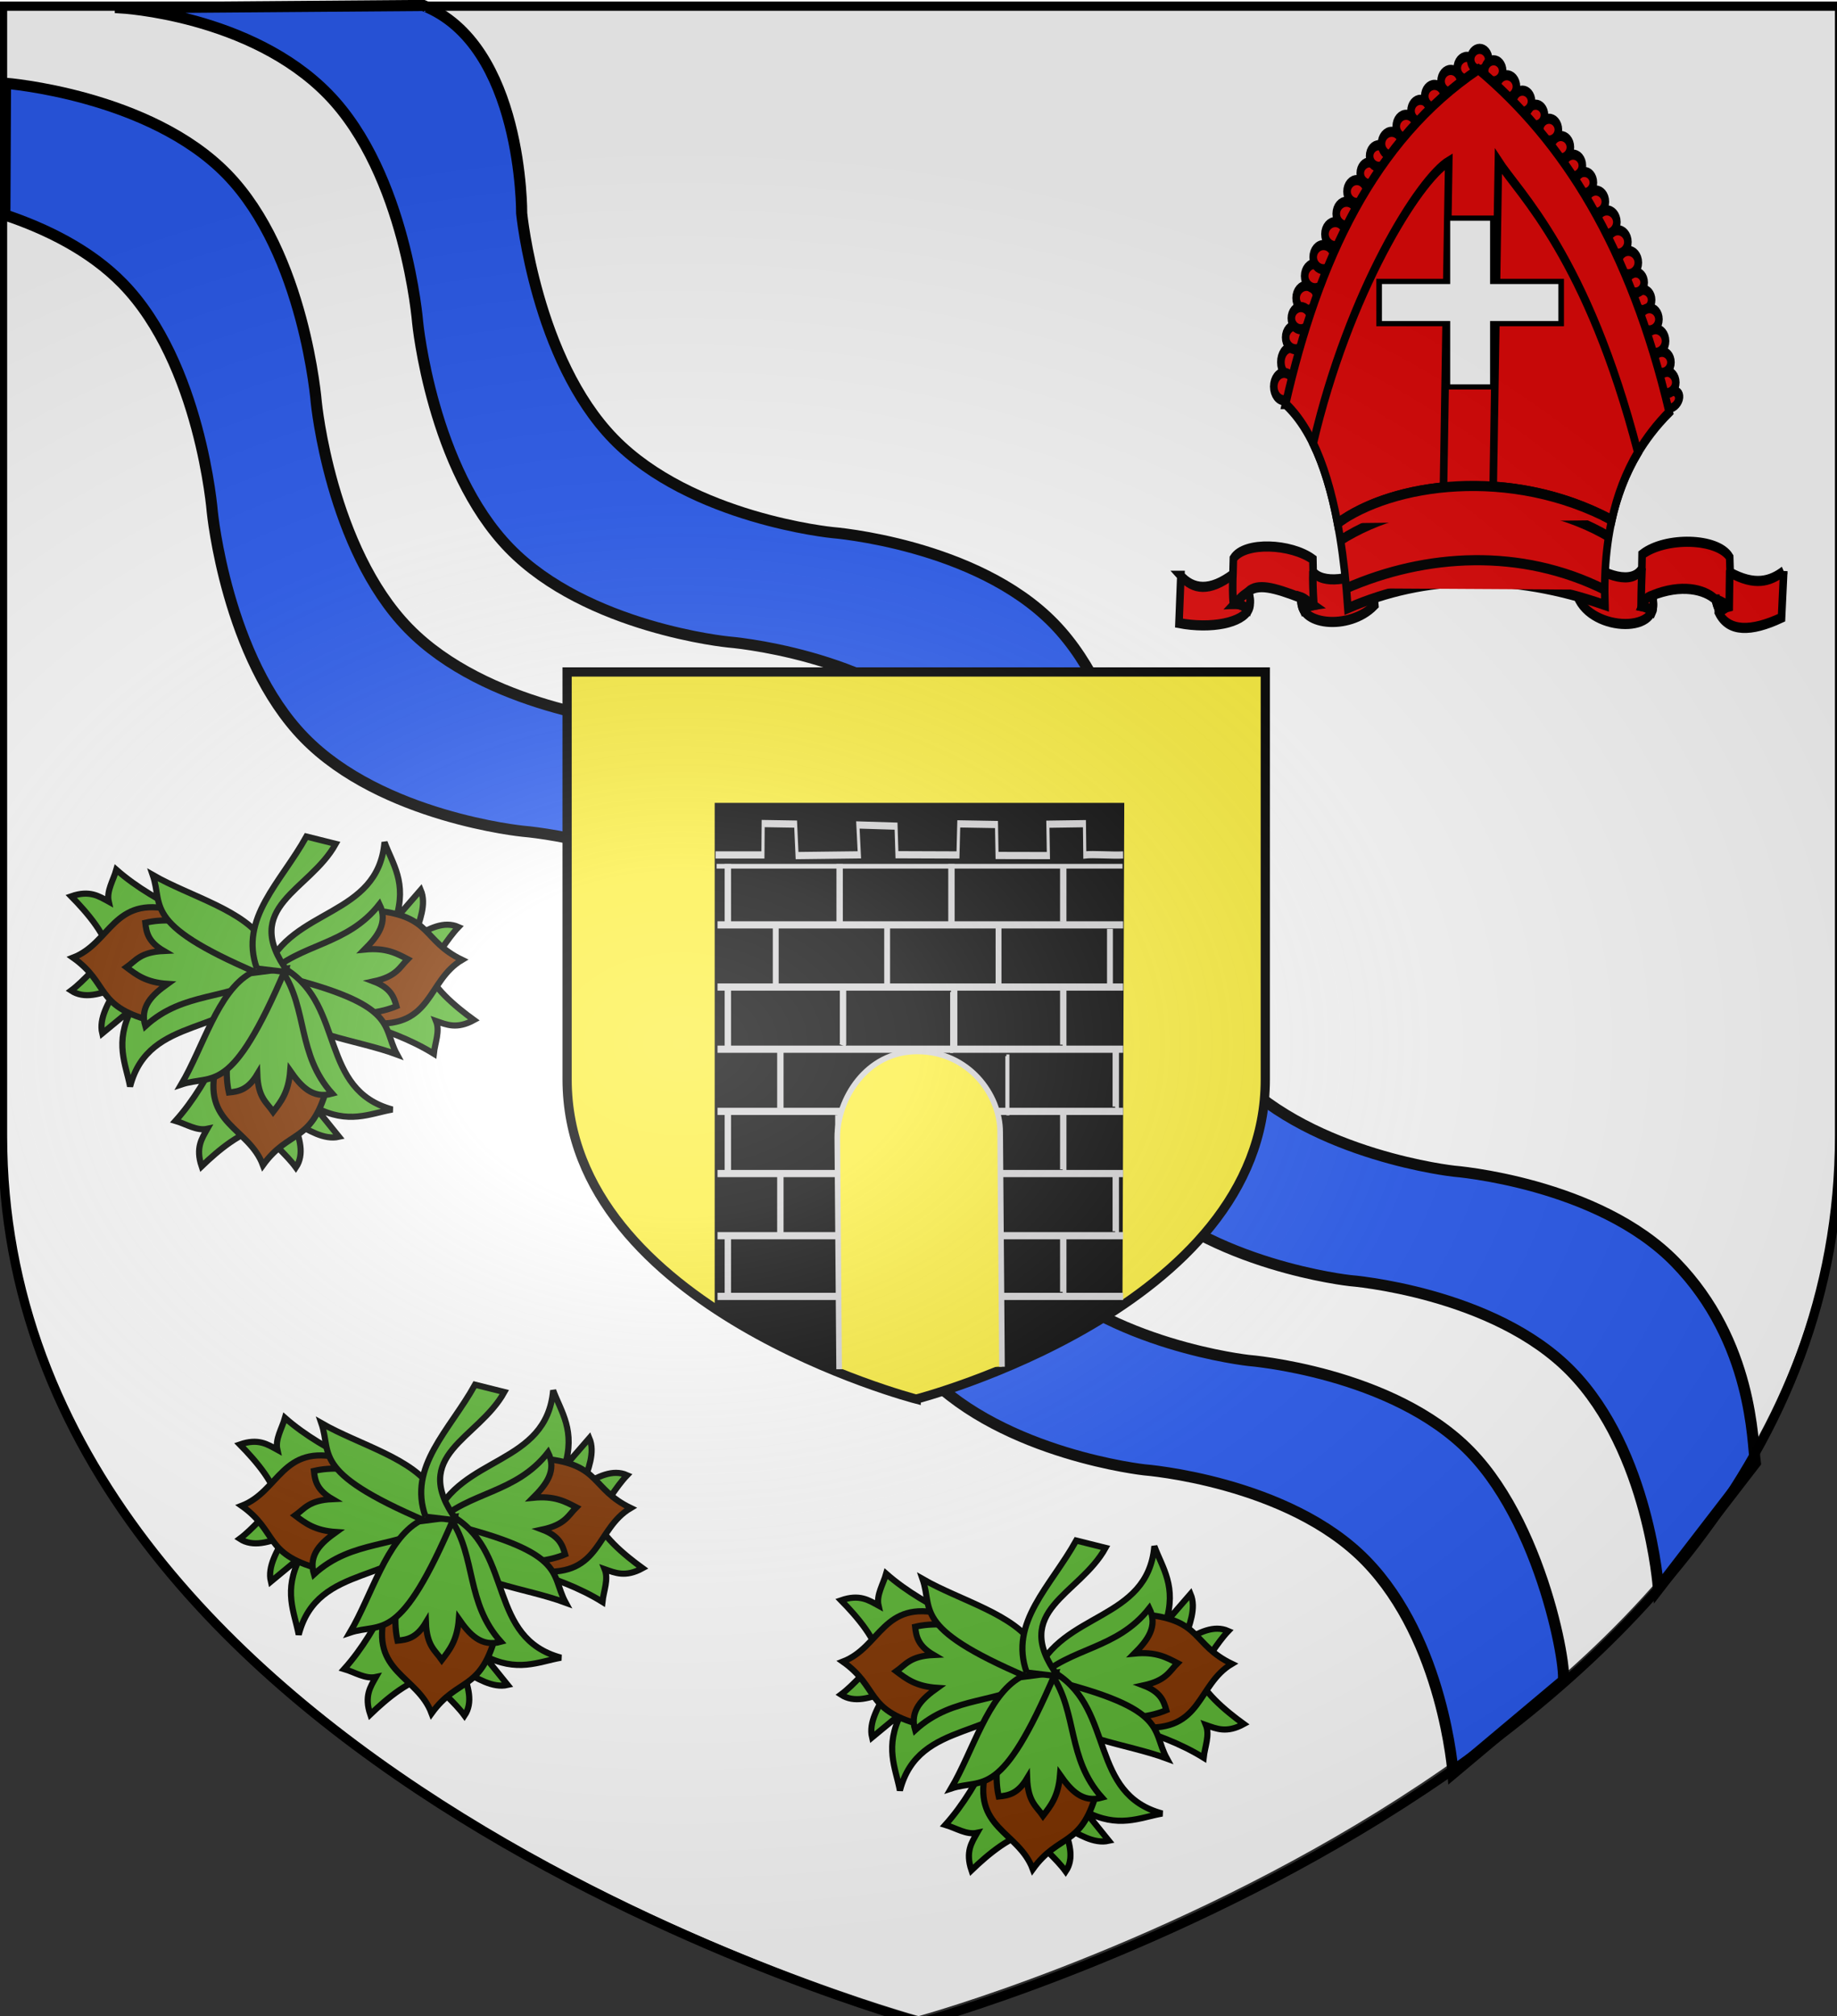 <svg xmlns="http://www.w3.org/2000/svg" xmlns:xlink="http://www.w3.org/1999/xlink" width="597.446" height="655.552" version="1.0"><rect width="100%" height="100%" fill="#333333" stroke="none"/><defs><radialGradient xlink:href="#a" id="d" cx="221.445" cy="226.331" r="300" fx="221.445" fy="226.331" gradientTransform="matrix(1.354 0 0 .977 -77.582 118.629)" gradientUnits="userSpaceOnUse"/><linearGradient id="a"><stop offset="0" style="stop-color:white;stop-opacity:.314"/><stop offset=".19" style="stop-color:white;stop-opacity:.251"/><stop offset=".6" style="stop-color:#6b6b6b;stop-opacity:.125"/><stop offset="1" style="stop-color:black;stop-opacity:.125"/></linearGradient></defs><g style="display:inline"><path d="M299.5 655.875s298.723-81.384 298.723-288.213V.323H.778v367.339c0 206.83 298.722 288.213 298.722 288.213z" style="opacity:1;fill:#fff;fill-opacity:1;fill-rule:evenodd;stroke:none;stroke-width:3;stroke-linecap:butt;stroke-linejoin:miter;stroke-miterlimit:4;stroke-dasharray:none;stroke-opacity:1;display:inline" transform="translate(-.778 -.323)"/></g><g style="opacity:1;display:inline" transform="translate(-.778 -.323)"><g style="opacity:1"><g style="opacity:1;display:inline"><path d="M0 0h600v660H0z" style="opacity:1;fill:none;fill-opacity:1;fill-rule:nonzero;stroke:none;stroke-width:7.56;stroke-linecap:round;stroke-linejoin:round;stroke-miterlimit:4;stroke-dasharray:none;stroke-opacity:1;display:inline" transform="matrix(1.001 0 0 .725 -.224 181.594)"/></g></g><g style="fill:#e20909;stroke:#000;stroke-width:5.072;stroke-miterlimit:4;stroke-dasharray:none;stroke-opacity:1;display:inline" transform="matrix(.486 0 0 .65 358.92 -68.413)"><ellipse rx="7.314" ry="6.381" style="fill:#e20909;stroke:#000;stroke-width:7.171;stroke-miterlimit:4;stroke-dasharray:none;stroke-opacity:1" transform="matrix(-.725 .321 .256 .577 381.21 305.692)"/><ellipse cx="244.733" cy="47.431" rx="6.473" ry="5.647" style="fill:#e20909;stroke:#000;stroke-width:5.072;stroke-miterlimit:4;stroke-dasharray:none;stroke-opacity:1" transform="translate(0 92.402)"/><ellipse cx="253.252" cy="43.051" rx="6.03" ry="5.26" style="fill:#e20909;stroke:#000;stroke-width:5.072;stroke-miterlimit:4;stroke-dasharray:none;stroke-opacity:1" transform="translate(0 92.402)"/><ellipse cx="378.328" cy="204.655" rx="6.191" ry="5.4" style="fill:#e20909;stroke:#000;stroke-width:5.072;stroke-miterlimit:4;stroke-dasharray:none;stroke-opacity:1" transform="translate(0 92.402)"/><ellipse cx="375.225" cy="194.607" rx="6.042" ry="5.271" style="fill:#e20909;stroke:#000;stroke-width:5.072;stroke-miterlimit:4;stroke-dasharray:none;stroke-opacity:1" transform="translate(0 92.402)"/><ellipse cx="370.846" cy="183.941" rx="6.823" ry="5.952" style="fill:#e20909;stroke:#000;stroke-width:5.072;stroke-miterlimit:4;stroke-dasharray:none;stroke-opacity:1" transform="translate(0 92.402)"/><ellipse cx="362.513" cy="163.385" rx="5.814" ry="5.072" style="fill:#e20909;stroke:#000;stroke-width:5.072;stroke-miterlimit:4;stroke-dasharray:none;stroke-opacity:1" transform="translate(0 92.402)"/><ellipse cx="366.859" cy="173.07" rx="6.367" ry="5.554" style="fill:#e20909;stroke:#000;stroke-width:5.072;stroke-miterlimit:4;stroke-dasharray:none;stroke-opacity:1" transform="translate(0 92.402)"/><ellipse cx="357.581" cy="154.664" rx="5.763" ry="5.027" style="fill:#e20909;stroke:#000;stroke-width:5.072;stroke-miterlimit:4;stroke-dasharray:none;stroke-opacity:1" transform="translate(0 92.402)"/><ellipse cx="352.724" cy="144.7" rx="6.711" ry="5.854" style="fill:#e20909;stroke:#000;stroke-width:5.072;stroke-miterlimit:4;stroke-dasharray:none;stroke-opacity:1" transform="translate(0 92.402)"/><ellipse cx="345.719" cy="134.408" rx="6.734" ry="5.874" style="fill:#e20909;stroke:#000;stroke-width:5.072;stroke-miterlimit:4;stroke-dasharray:none;stroke-opacity:1" transform="translate(0 92.402)"/><ellipse cx="338.345" cy="124.468" rx="6.734" ry="5.874" style="fill:#e20909;stroke:#000;stroke-width:5.072;stroke-miterlimit:4;stroke-dasharray:none;stroke-opacity:1" transform="translate(0 92.402)"/><ellipse cx="330.969" cy="114.248" rx="6.413" ry="5.594" style="fill:#e20909;stroke:#000;stroke-width:5.072;stroke-miterlimit:4;stroke-dasharray:none;stroke-opacity:1" transform="translate(0 92.402)"/><ellipse cx="323.274" cy="104.669" rx="6.092" ry="5.315" style="fill:#e20909;stroke:#000;stroke-width:5.072;stroke-miterlimit:4;stroke-dasharray:none;stroke-opacity:1" transform="translate(0 92.402)"/><ellipse cx="315.739" cy="96.152" rx="6.253" ry="5.454" style="fill:#e20909;stroke:#000;stroke-width:5.072;stroke-miterlimit:4;stroke-dasharray:none;stroke-opacity:1" transform="translate(0 92.402)"/><ellipse cx="307.562" cy="86.993" rx="6.413" ry="5.594" style="fill:#e20909;stroke:#000;stroke-width:5.072;stroke-miterlimit:4;stroke-dasharray:none;stroke-opacity:1" transform="translate(0 92.402)"/><ellipse cx="299.682" cy="78.207" rx="6.253" ry="5.454" style="fill:#e20909;stroke:#000;stroke-width:5.072;stroke-miterlimit:4;stroke-dasharray:none;stroke-opacity:1" transform="translate(0 92.402)"/><ellipse cx="290.684" cy="70.89" rx="5.952" ry="5.192" style="fill:#e20909;stroke:#000;stroke-width:5.072;stroke-miterlimit:4;stroke-dasharray:none;stroke-opacity:1" transform="translate(0 92.402)"/><ellipse cx="281.886" cy="63.993" rx="6.092" ry="5.315" style="fill:#e20909;stroke:#000;stroke-width:5.072;stroke-miterlimit:4;stroke-dasharray:none;stroke-opacity:1" transform="translate(0 92.402)"/><ellipse cx="271.387" cy="56.649" rx="6.496" ry="5.667" style="fill:#e20909;stroke:#000;stroke-width:5.072;stroke-miterlimit:4;stroke-dasharray:none;stroke-opacity:1" transform="translate(0 92.402)"/><ellipse cx="262.604" cy="48.764" rx="6.03" ry="5.26" style="fill:#e20909;stroke:#000;stroke-width:5.072;stroke-miterlimit:4;stroke-dasharray:none;stroke-opacity:1" transform="translate(0 92.402)"/><ellipse cx="127.065" cy="194.526" rx="6.823" ry="7.22" style="fill:#e20909;stroke:#000;stroke-width:5.072;stroke-miterlimit:4;stroke-dasharray:none;stroke-opacity:1" transform="translate(0 92.402)"/><ellipse cx="122.394" cy="206.728" rx="6.912" ry="6.85" style="fill:#e20909;stroke:#000;stroke-width:5.072;stroke-miterlimit:4;stroke-dasharray:none;stroke-opacity:1" transform="translate(0 92.402)"/><ellipse cx="130.262" cy="182.139" rx="6.823" ry="5.952" style="fill:#e20909;stroke:#000;stroke-width:5.072;stroke-miterlimit:4;stroke-dasharray:none;stroke-opacity:1" transform="translate(0 92.402)"/><ellipse cx="137.415" cy="162.42" rx="6.982" ry="6.091" style="fill:#e20909;stroke:#000;stroke-width:5.072;stroke-miterlimit:4;stroke-dasharray:none;stroke-opacity:1" transform="translate(0 92.402)"/><ellipse cx="133.626" cy="172.513" rx="6.367" ry="5.554" style="fill:#e20909;stroke:#000;stroke-width:5.072;stroke-miterlimit:4;stroke-dasharray:none;stroke-opacity:1" transform="translate(0 92.402)"/><ellipse cx="143.128" cy="151.433" rx="6.982" ry="6.091" style="fill:#e20909;stroke:#000;stroke-width:5.072;stroke-miterlimit:4;stroke-dasharray:none;stroke-opacity:1" transform="translate(0 92.402)"/><ellipse cx="148.801" cy="141.99" rx="6.943" ry="6.056" style="fill:#e20909;stroke:#000;stroke-width:5.072;stroke-miterlimit:4;stroke-dasharray:none;stroke-opacity:1" transform="translate(0 92.402)"/><ellipse cx="156.633" cy="130.457" rx="6.895" ry="6.015" style="fill:#e20909;stroke:#000;stroke-width:5.072;stroke-miterlimit:4;stroke-dasharray:none;stroke-opacity:1" transform="translate(0 92.402)"/><ellipse cx="164.184" cy="120.279" rx="6.895" ry="6.015" style="fill:#e20909;stroke:#000;stroke-width:5.072;stroke-miterlimit:4;stroke-dasharray:none;stroke-opacity:1" transform="translate(0 92.402)"/><ellipse cx="171.079" cy="109.158" rx="6.566" ry="5.728" style="fill:#e20909;stroke:#000;stroke-width:5.072;stroke-miterlimit:4;stroke-dasharray:none;stroke-opacity:1" transform="translate(0 92.402)"/><ellipse cx="179.615" cy="100.007" rx="6.238" ry="5.442" style="fill:#e20909;stroke:#000;stroke-width:5.072;stroke-miterlimit:4;stroke-dasharray:none;stroke-opacity:1" transform="translate(0 92.402)"/><ellipse cx="185.813" cy="91.395" rx="6.189" ry="5.399" style="fill:#e20909;stroke:#000;stroke-width:5.072;stroke-miterlimit:4;stroke-dasharray:none;stroke-opacity:1" transform="translate(0 92.402)"/><ellipse cx="194.372" cy="85.232" rx="6.814" ry="5.944" style="fill:#e20909;stroke:#000;stroke-width:5.072;stroke-miterlimit:4;stroke-dasharray:none;stroke-opacity:1" transform="translate(0 92.402)"/><ellipse cx="204.082" cy="76.565" rx="6.644" ry="5.796" style="fill:#e20909;stroke:#000;stroke-width:5.072;stroke-miterlimit:4;stroke-dasharray:none;stroke-opacity:1" transform="translate(0 92.402)"/><ellipse cx="213.642" cy="68.791" rx="6.324" ry="5.516" style="fill:#e20909;stroke:#000;stroke-width:5.072;stroke-miterlimit:4;stroke-dasharray:none;stroke-opacity:1" transform="translate(0 92.402)"/><ellipse cx="222.991" cy="61.462" rx="6.473" ry="5.647" style="fill:#e20909;stroke:#000;stroke-width:5.072;stroke-miterlimit:4;stroke-dasharray:none;stroke-opacity:1" transform="translate(0 92.402)"/><ellipse cx="233.893" cy="53.967" rx="6.473" ry="5.647" style="fill:#e20909;stroke:#000;stroke-width:5.072;stroke-miterlimit:4;stroke-dasharray:none;stroke-opacity:1" transform="translate(0 92.402)"/><g style="fill:#e20909;stroke:#000;stroke-width:5.072;stroke-miterlimit:4;stroke-dasharray:none;stroke-opacity:1"><path d="M53.294 301.382c8.23 6.935 19.183 8.085 34.883-.75l.288-7.882c7.455-8.647 38.662-7.524 53.2.404l.155 6.145c5.857 6.435 26.434 4.238 39.084-1.963l2.178 18.675c-17.113 13.203-52.487 10.168-49.16-3.506-18.592-5.383-29.207-7.457-35.82-3.043 1.766 2.387 2.158 6.47.916 8.435-4.44 7.017-25.154 10.206-46.97 7.14l1.246-23.655z" style="fill:#e20909;stroke:#000;stroke-width:5.072;stroke-miterlimit:4;stroke-dasharray:none;stroke-opacity:1" transform="translate(0 92.402)"/><path d="M88.153 300.137c-.209 5.709-.313 11.208.311 15.251 6.536.104 6.536 1.452 10.583 2.179M141.687 299.204c-.26 4.202.051 10.115.622 16.807-2.904.415-5.394 1.245-7.47 2.49" style="fill:#e20909;stroke:#000;stroke-width:5.072;stroke-miterlimit:4;stroke-dasharray:none;stroke-opacity:1" transform="translate(0 92.402)"/><path d="M98.424 309.786c-3.111.822-5.913 3.107-9.026 5.602 2.695-.107 4.666.408 9.026 2.802 1.452-3.217 1.867-6.018 0-8.404zM133.283 311.965c2.801.62 5.602 2.592 8.404 4.046-2.907.31-4.464 1.346-6.537 2.49-.834-1.243-1.87-4.46-1.867-6.536z" style="fill:#e20909;stroke:#000;stroke-width:5.072;stroke-miterlimit:4;stroke-dasharray:none;stroke-opacity:1" transform="translate(0 92.402)"/></g><path d="M456.752 391.46c-9.19 5.291-19.487 7.42-35.86.708l-.309-7.66c-7.996-9.768-43.024-10.366-58.618-1.41l-.167 6.942c-5.867 8.515-24.824 3.854-38.809-4.396l-4.515 18.295c9.777 18.377 59.294 18.932 49.929-.225 19.942-6.081 35.373-3.134 42.467 1.854.71 2.695 2.36 4.197 2.13 6.416 6.636 10.114 22.012 9.884 42.286 2.774l1.466-23.299z" style="fill:#e20909;stroke:#000;stroke-width:5.072;stroke-miterlimit:4;stroke-dasharray:none;stroke-opacity:1"/><path d="M123.385 307.871c21.944-72.45 59.783-132.354 129.044-167.449 56.108 35.356 101.478 88.014 127.706 171.513-34.149 25.718-44.594 59.154-43.048 96.494-62.81-16.34-119.974-15.304-171.995 1.556-4.773-51.883-18.675-85.92-41.707-102.114z" style="fill:#e20909;stroke:#000;stroke-width:5.072;stroke-miterlimit:4;stroke-dasharray:none;stroke-opacity:1"/><path d="M164.036 400.016c53.115-17.405 116.781-20.227 172.906.755M160.05 376.043c49.531-23.63 126.4-25.447 179.564-1.872M262.332 349.186l3.48-162.7c14.076 16.326 59.451 47.663 93.362 145.63-8.309 10.452-13.96 21.77-17.484 33.779-25.845-10.273-53.274-15.403-79.358-16.71v.001zm-33.27.372c-29.008 2.132-54.285 8.868-70.876 17.972-4.042-16.038-9.481-29.348-16.317-39.927 23.785-76.118 70.914-132.225 90.705-141.074l-3.511 163.029z" style="fill:#e20909;stroke:#000;stroke-width:5.072;stroke-miterlimit:4;stroke-dasharray:none;stroke-opacity:1"/><path d="M341.69 365.896c-67.97-27.017-146.89-18.457-183.504 1.635M420.607 390.986c-.14 3.907-.132 10.326-.334 18.163-6.489 1.158-3.274 2.577-7.927 2.772M361.941 389.931c-.086 2.204-.522 8.158-.668 18.987 3.116.47 5.787 1.407 8.013 2.813" style="fill:#e20909;stroke:#000;stroke-width:5.072;stroke-miterlimit:4;stroke-dasharray:none;stroke-opacity:1"/><path d="M411.458 405.622c2.037.573 3.067.773 8.436 3.216-2.005-.121 1.075.148-6.257 2.853-1.558-3.633-2.003-2.75-2.179-6.069zM369.399 404.348c-3.782-.597-5.335.905-7.458 4.571 3.118.35 4.788 1.52 7.011 2.813.895-1.405.45-5.04.447-7.384z" style="fill:#e20909;stroke:#000;stroke-width:5.072;stroke-miterlimit:4;stroke-dasharray:none;stroke-opacity:1"/></g><g style="fill:#2b5df2"><path d="M41.4 34.623s42.322 2.201 67.59 28.158c25.27 25.958 29.103 74.206 29.103 74.206s4.612 47.44 29.88 73.398c25.269 25.957 71.17 30.445 71.17 30.445s46.752 3.64 72.02 29.597c25.27 25.957 29.066 74.245 29.066 74.245s5.056 46.977 30.325 72.934c25.269 25.958 70.724 30.87 70.724 30.87s46.753 3.64 72.022 29.597c25.268 25.957 28.326 70.551 28.326 70.551l31.504-40.882c-.907-6.441-.7-39.243-25.968-65.2-25.269-25.958-72.022-29.636-72.022-29.636s-45.493-4.912-70.761-30.87c-25.269-25.957-30.288-72.934-30.288-72.934s-3.834-48.287-29.102-74.245c-25.27-25.957-71.985-29.597-71.985-29.597s-45.9-4.488-71.169-30.445c-25.269-25.958-29.917-73.359-29.917-73.359s.456-54.852-32.02-67.597l-98.497.764z" style="fill:#2b5df2;fill-opacity:1;fill-rule:evenodd;stroke:#000;stroke-width:3.628;stroke-linecap:butt;stroke-linejoin:miter;stroke-miterlimit:4;stroke-dasharray:none;stroke-opacity:1;display:inline" transform="translate(-1.477 -31.76)"/><path d="M3.828 101.954c13.196 4.416 27.7 11.405 38.37 22.367 25.27 25.958 29.103 74.206 29.103 74.206s4.612 47.44 29.88 73.397c25.269 25.958 71.17 30.446 71.17 30.446s46.752 3.64 72.02 29.597c25.27 25.957 29.066 74.245 29.066 74.245s5.056 46.977 30.325 72.934c25.269 25.958 70.724 30.87 70.724 30.87s46.753 3.64 72.022 29.597c25.268 25.957 28.326 69.074 28.326 69.074l35.34-29.66c2.954 2.954-4.535-48.988-29.804-74.946-25.269-25.957-72.022-29.636-72.022-29.636s-45.493-4.911-70.761-30.868c-25.269-25.958-30.288-72.935-30.288-72.935s-3.834-48.287-29.102-74.245c-25.27-25.957-71.985-29.597-71.985-29.597s-45.9-4.488-71.169-30.445c-25.268-25.958-29.917-73.359-29.917-73.359s-3.797-48.287-29.065-74.245C50.792 62.794 4.039 59.154 4.039 59.154l-.21 42.8z" style="opacity:1;fill:#2b5df2;fill-opacity:1;fill-rule:evenodd;stroke:#000;stroke-width:3.628;stroke-linecap:butt;stroke-linejoin:miter;stroke-miterlimit:4;stroke-dasharray:none;stroke-opacity:1;display:inline" transform="translate(-1.477 -31.76)"/></g><g style="display:inline"><path d="M90 40h40v60h60v40h-60v60H90v-60H30v-40h60V40z" style="fill:#fff;stroke:#000;stroke-width:4.939;stroke-linecap:butt;stroke-linejoin:miter;stroke-miterlimit:4;stroke-dasharray:none;stroke-opacity:1;display:inline" transform="matrix(.37 0 0 .343 438.208 57.534)"/></g><path d="M298.755 455.254s113.538-29.352 113.538-103.948V218.82H185.217v132.486c0 74.596 113.538 103.948 113.538 103.948z" style="opacity:1;fill:#fcef3c;fill-opacity:1;fill-rule:evenodd;stroke:#000;stroke-width:3;stroke-linecap:butt;stroke-linejoin:miter;stroke-miterlimit:4;stroke-dasharray:none;stroke-opacity:1;display:inline"/><g id="c" style="stroke:#000200;stroke-width:2;stroke-miterlimit:4;stroke-dasharray:none;stroke-opacity:1"><g style="fill:#5ab532;stroke:#000200;stroke-width:2;stroke-miterlimit:4;stroke-dasharray:none;stroke-opacity:1" transform="translate(516.13 60.214)"><use xlink:href="#b" width="601.465" height="658.974" style="stroke:#000200;stroke-width:2;stroke-miterlimit:4;stroke-dasharray:none;stroke-opacity:1" transform="rotate(-100.121 -175.035 487.398)"/><use xlink:href="#b" width="601.465" height="658.974" style="stroke:#000200;stroke-width:2;stroke-miterlimit:4;stroke-dasharray:none;stroke-opacity:1" transform="rotate(89.364 -176.232 482.914)"/><g id="b" style="stroke:#000200;stroke-width:2;stroke-miterlimit:4;stroke-dasharray:none;stroke-opacity:1"><path d="M-59.633 529.076c18.807 12.003 10.615 39.02 34.345 45.424-7.409 1.309-14.193 4.974-25.113-.739l7.756 9.602c-4.924 1.113-9.848-2.133-14.772-4.8 1.944 5.263 3.624 10.474.738 14.772-3.275-4.5-7.966-7.936-11.079-12.557-6.307.348-14.226 7.04-19.573 12.187-2.022-6.04.053-9.008 1.846-12.187-3.446.739-6.893-1.573-10.34-2.585 11.83-13.181 18.386-31.558 26.59-48.379l9.602-.738z" style="fill:#5ab532;fill-rule:evenodd;stroke:#000200;stroke-width:2;stroke-linecap:butt;stroke-linejoin:miter;stroke-miterlimit:4;stroke-dasharray:none;stroke-opacity:1" transform="translate(-112.071 -44.71)"/><path d="M-82.53 560.097c-4.968 19.243 10.508 20.093 15.141 32.499 8.453-11.68 15.674-7.032 20.681-24.743-42.164-25.04-26.873-12.15-35.822-7.756z" style="fill:#803300;fill-rule:evenodd;stroke:#000200;stroke-width:2;stroke-linecap:butt;stroke-linejoin:miter;stroke-miterlimit:4;stroke-dasharray:none;stroke-opacity:1" transform="translate(-112.071 -44.71)"/><path d="M-69.974 530.184c-6.46 13.53-10.966 27.768-8.494 38.777 3.078-.31 6.155-.778 9.233-5.91.278 7.677 3.054 9.106 5.17 12.188 2.462-3.202 4.993-6.263 5.54-13.295 3.476 4.979 7.276 9.201 13.664 7.386-11.464-12.782-7.929-27.423-16.25-39.885h-3.692" style="fill:#5ab532;fill-rule:evenodd;stroke:#000200;stroke-width:2;stroke-linecap:butt;stroke-linejoin:miter;stroke-miterlimit:4;stroke-dasharray:none;stroke-opacity:1" transform="translate(-112.071 -44.71)"/><path d="M-71.451 530.184c-10.644 5.994-15.376 24.087-22.528 36.191 10.563-3.53 16.088 4.29 33.976-37.669l-11.448 1.478z" style="fill:#5ab532;fill-rule:evenodd;stroke:#000200;stroke-width:2;stroke-linecap:butt;stroke-linejoin:miter;stroke-miterlimit:4;stroke-dasharray:none;stroke-opacity:1" transform="translate(-112.071 -44.71)"/></g></g><path d="M-143.387 491.703c-5.836-16.315 7.823-27.997 16.095-42.921l9.538 2.384c-8.528 15.428-31.162 20.275-15.5 41.729l-10.133-1.192z" style="fill:#5ab532;fill-rule:evenodd;stroke:#000200;stroke-width:2;stroke-linecap:butt;stroke-linejoin:miter;stroke-miterlimit:4;stroke-dasharray:none;stroke-opacity:1;display:inline" transform="translate(478.09 52.459)"/></g><use xlink:href="#c" width="601.465" height="658.974" transform="translate(-195.528 -50.67)"/><use xlink:href="#c" width="601.465" height="658.974" transform="translate(-250.372 -228.911)"/><path d="M-288.223 258.832h131.13l-.596 163.385c-12.188 8.086-21.957 11.57-35.7 17.01l-56.108 1.368c-16.283-1.594-26.729-14.287-38.726-20.166V258.833z" style="fill:#000;fill-opacity:1;stroke:#000;stroke-width:2.077;stroke-miterlimit:4;stroke-opacity:1" transform="translate(522.477 3.583)"/><path d="M-212.188 319.305v19.829M-230.264 337.091v19.828M-193.908 339.584v19.829M-230.623 339.333v19.206h-.193" style="fill:#fcef3c;fill-rule:evenodd;stroke:#d4d3d4;stroke-width:.992px;stroke-linecap:butt;stroke-linejoin:miter;stroke-opacity:1" transform="translate(522.477 3.583)"/><path d="M-194.247 340.163v18.2h-.193M-249.594 359.34v18.202l-.193.483M-213.23 359.34v19.501" style="fill:#fcef3c;fill-rule:evenodd;stroke:#d4d3d4;stroke-width:.966px;stroke-linecap:butt;stroke-linejoin:miter;stroke-opacity:1" transform="translate(522.477 3.583)"/><path d="M-230.139 379.754v19.206h-.193" style="fill:#fcef3c;fill-rule:evenodd;stroke:#d4d3d4;stroke-width:.992px;stroke-linecap:butt;stroke-linejoin:miter;stroke-opacity:1" transform="translate(522.477 3.583)"/><g style="fill:#fcef3c;stroke:#d4d3d4;stroke-opacity:1"><path d="M167.277 299.427h31.948l.166-9.03 21.898.155.965 9.061 42.034-.218-.995-8.593 25.756.341.603 8.22 41.185.064.528-8.939 25.456.187.378 8.906 34.645.032-.346-9.029 24.657-.154.259 9.006c5.581-.311 18.257.18 25.86-.01" style="fill:#000;fill-rule:evenodd;stroke:#d4d3d4;stroke-width:2.073;stroke-linecap:butt;stroke-linejoin:miter;stroke-miterlimit:4;stroke-dasharray:none;stroke-opacity:1" transform="matrix(.482 0 0 1.13 152.878 -60.038)"/><path d="M168.588 319.552h273.685M168.588 337.44h273.685M168.588 355.328h273.685M168.588 373.217h273.685M168.588 391.105h273.685M168.588 408.993h273.685M168.588 426.453h273.685" style="fill:#fcef3c;fill-rule:evenodd;stroke:#d4d3d4;stroke-width:2.073;stroke-linecap:butt;stroke-linejoin:miter;stroke-miterlimit:4;stroke-dasharray:none;stroke-opacity:1" transform="matrix(.482 0 0 1.13 152.878 -60.038)"/></g><path d="M-284.983 277.68v19.206h-.193M-248.621 277.68v19.206h-.194M-212.26 277.68v19.206h-.193M-175.898 278.182v18.202h-.193M-211.373 318.65v18.202l-.193.482M-284.983 317.717v19.206h-.193M-175.898 318.22v18.2h-.193M-267.904 337.862v19.206h-.194M-158.82 338.364v18.201h-.193M-284.983 358.26v19.206h-.193M-175.898 358.762v18.201h-.193M-267.904 378.405v19.205h-.194M-158.82 378.907v18.201h-.193M-247.524 317.978v18.201l-.194.483M-284.983 398.102v19.206h-.193M-175.898 398.604v18.201h-.193" style="fill:#fcef3c;fill-rule:evenodd;stroke:#d4d3d4;stroke-width:2.077;stroke-linecap:butt;stroke-linejoin:miter;stroke-miterlimit:4;stroke-dasharray:none;stroke-opacity:1" transform="translate(522.477 3.583)"/><path d="m-248.79 441.95-.596-75.445c0-12.23 9.257-27.886 25.975-27.886 16.718 0 26.991 14.005 26.991 26.236l.596 76.289" style="fill:#fcef3c;fill-opacity:1;stroke:#d4d3d4;stroke-width:1.83;stroke-miterlimit:4;stroke-dasharray:none;stroke-opacity:1" transform="translate(522.477 3.583)"/><g style="fill:#fcef3c;stroke:#d4d3d4;stroke-opacity:1;display:inline"><path d="M239 266.112v17.024h-.202M277.02 266.112v17.024h-.203M315.039 266.112v17.024h-.203M353.058 266.557v16.134h-.202" style="fill:#fcef3c;fill-rule:evenodd;stroke:#d4d3d4;stroke-width:2;stroke-linecap:butt;stroke-linejoin:miter;stroke-miterlimit:4;stroke-dasharray:none;stroke-opacity:1" transform="matrix(.953 0 0 1.128 25.303 1.668)"/></g><path d="M-288.638 278.401h132.017" style="opacity:1;fill:#fcef3c;fill-rule:evenodd;stroke:#d4d3d4;stroke-width:1.531;stroke-linecap:butt;stroke-linejoin:miter;stroke-miterlimit:4;stroke-dasharray:none;stroke-opacity:1;display:inline" transform="translate(522.477 3.583)"/></g><g style="display:inline"><path d="M300.329 657.887s298.723-81.384 298.723-288.213V2.335H1.606v367.339c0 206.83 298.723 288.213 298.723 288.213z" style="opacity:1;fill:url(#d);fill-opacity:1;fill-rule:evenodd;stroke:#000;stroke-width:3;stroke-linecap:butt;stroke-linejoin:miter;stroke-miterlimit:4;stroke-dasharray:none;stroke-opacity:1" transform="translate(-.778 -.323)"/></g></svg>
